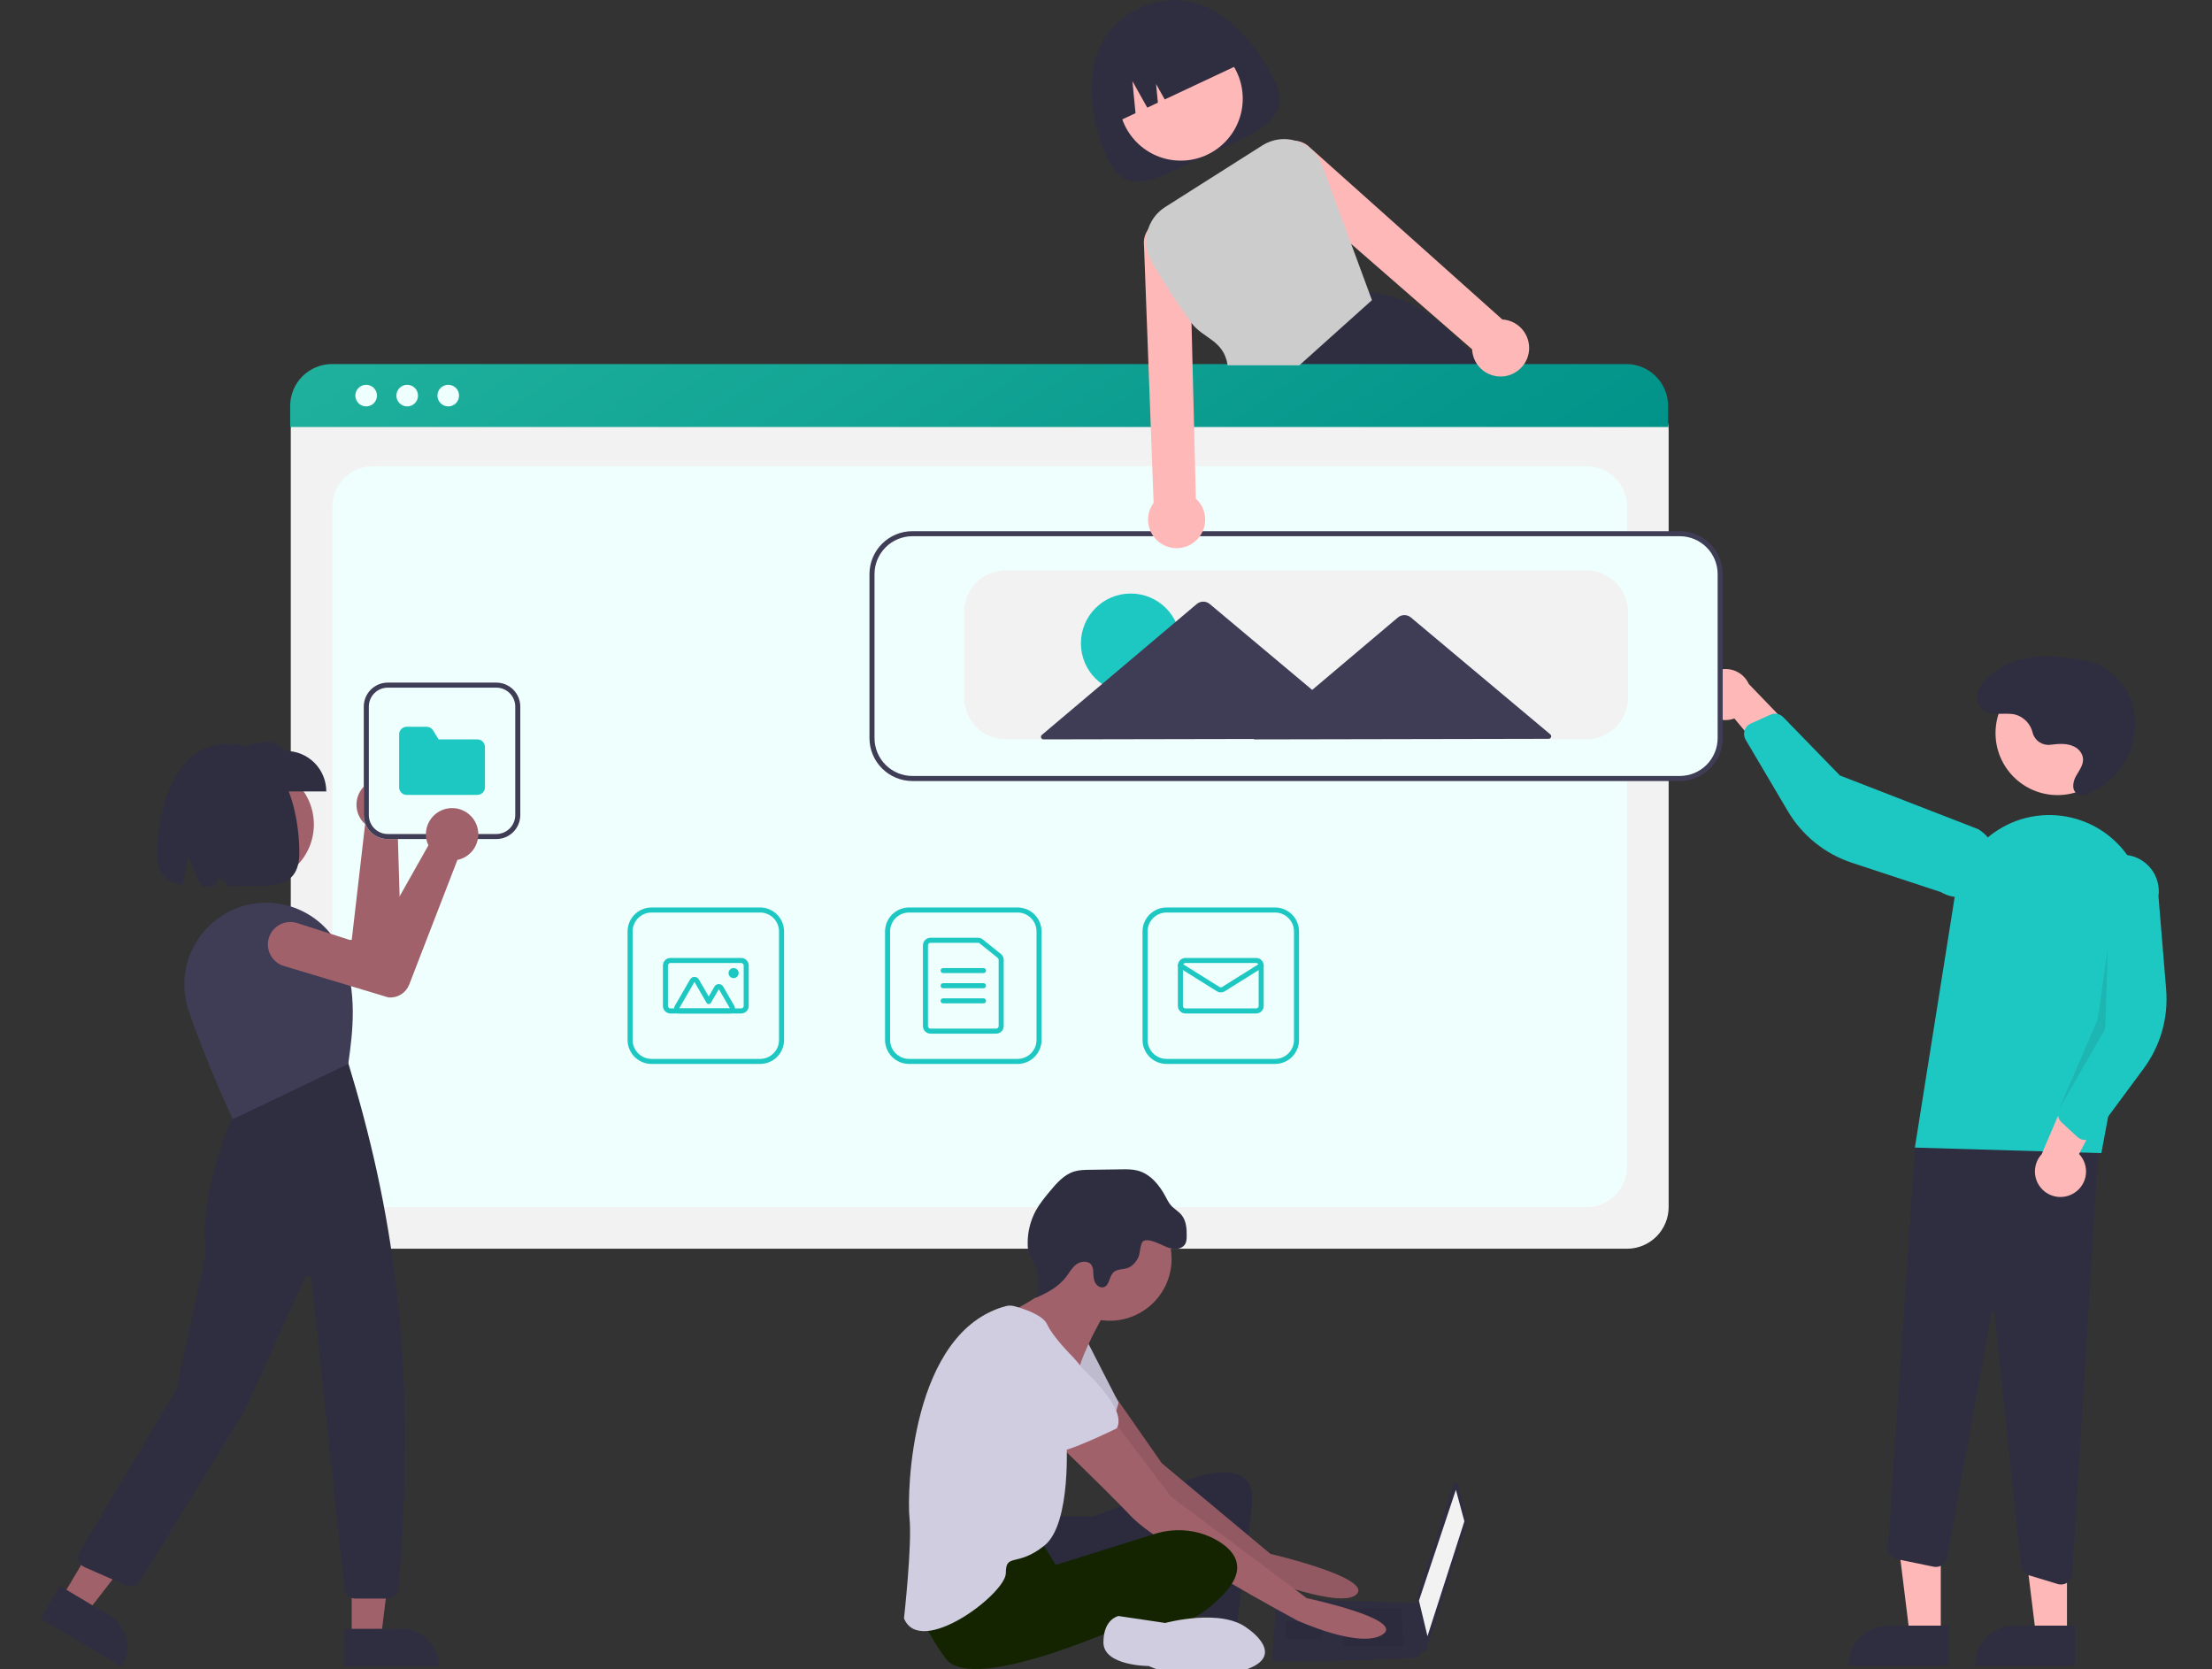 <svg width="876" height="661" viewBox="0 0 876 661" fill="none" xmlns="http://www.w3.org/2000/svg">
<rect x="0" y="0" width="876" height="661" fill="#333333" stroke="none"/>
<g clip-path="url(#clip0)">
<path d="M504.812 32.171C512.326 48.155 496.404 52.682 478.165 61.249C459.926 69.816 446.277 79.179 438.763 63.195C431.249 47.211 425.153 15.487 450.955 3.367C477.646 -9.17 497.298 16.187 504.812 32.171Z" fill="#2F2E41"/>
<path d="M467.6 63.605C481.161 63.605 492.154 52.616 492.154 39.061C492.154 25.506 481.161 14.518 467.6 14.518C454.04 14.518 443.047 25.506 443.047 39.061C443.047 52.616 454.04 63.605 467.6 63.605Z" fill="#FFB8B8"/>
<path d="M589.242 147.907C588.392 146.797 587.542 145.708 586.683 144.649C585.573 143.27 584.457 141.934 583.334 140.642C570.608 125.962 557.072 116.719 542.167 115.73H542.147L541.927 115.71L512.226 144.649L502.129 154.482L502.349 155.021L507.797 168.582H603.258C598.956 161.446 594.278 154.545 589.242 147.907Z" fill="#2F2E41"/>
<path d="M440.901 48.942L449.691 44.814L448.466 32.139L454.344 42.628L458.544 40.655L457.83 33.262L461.259 39.38L492.474 24.718C489.542 18.482 484.252 13.665 477.767 11.327C471.282 8.989 464.134 9.322 457.895 12.253L453.371 14.378C447.132 17.309 442.314 22.596 439.975 29.079C437.636 35.561 437.97 42.706 440.901 48.942Z" fill="#2F2E41"/>
<path d="M644.327 494.446H131.647C127.274 494.442 123.081 492.703 119.989 489.612C116.897 486.521 115.157 482.33 115.152 477.958V170.025C115.156 166.822 116.43 163.752 118.696 161.487C120.961 159.223 124.033 157.949 127.236 157.945H648.528C651.788 157.949 654.912 159.245 657.217 161.548C659.522 163.852 660.818 166.976 660.822 170.234V477.958C660.817 482.33 659.077 486.521 655.985 489.612C652.893 492.703 648.7 494.442 644.327 494.446Z" fill="#F2F2F2"/>
<path d="M147.643 477.958H628.333C632.575 477.958 636.643 476.274 639.643 473.275C642.643 470.277 644.328 466.21 644.328 461.97V200.609C644.328 196.368 642.643 192.302 639.643 189.303C636.643 186.305 632.575 184.62 628.333 184.62H147.643C143.401 184.62 139.333 186.305 136.333 189.303C133.334 192.302 131.648 196.368 131.648 200.609V461.97C131.648 466.21 133.334 470.277 136.333 473.275C139.333 476.274 143.401 477.958 147.643 477.958Z" fill="#EFFFFE"/>
<path d="M660.593 169.082H114.922V160.687C114.928 156.301 116.675 152.097 119.778 148.997C122.882 145.896 127.089 144.153 131.477 144.149H644.038C648.426 144.153 652.633 145.896 655.737 148.997C658.84 152.097 660.587 156.301 660.593 160.687V169.082Z" fill="url(#paint0_linear)"/>
<path d="M145.005 160.921C147.37 160.921 149.287 159.004 149.287 156.64C149.287 154.276 147.37 152.36 145.005 152.36C142.64 152.36 140.723 154.276 140.723 156.64C140.723 159.004 142.64 160.921 145.005 160.921Z" fill="#EFFFFE"/>
<path d="M161.259 160.921C163.624 160.921 165.541 159.004 165.541 156.64C165.541 154.276 163.624 152.36 161.259 152.36C158.894 152.36 156.977 154.276 156.977 156.64C156.977 159.004 158.894 160.921 161.259 160.921Z" fill="#EFFFFE"/>
<path d="M177.513 160.921C179.877 160.921 181.795 159.004 181.795 156.64C181.795 154.276 179.877 152.36 177.513 152.36C175.148 152.36 173.23 154.276 173.23 156.64C173.23 159.004 175.148 160.921 177.513 160.921Z" fill="#EFFFFE"/>
<path d="M402.984 421.278H359.997C357.479 421.275 355.065 420.274 353.285 418.494C351.504 416.714 350.503 414.301 350.5 411.785V368.815C350.503 366.298 351.504 363.885 353.285 362.106C355.065 360.326 357.479 359.325 359.997 359.322H402.984C405.502 359.325 407.916 360.326 409.696 362.106C411.476 363.885 412.478 366.298 412.481 368.815V411.785C412.478 414.301 411.476 416.714 409.696 418.494C407.916 420.274 405.502 421.275 402.984 421.278ZM359.997 361.321C358.009 361.323 356.103 362.113 354.698 363.518C353.292 364.923 352.502 366.828 352.499 368.815V411.785C352.502 413.772 353.292 415.677 354.698 417.082C356.103 418.487 358.009 419.277 359.997 419.279H402.984C404.972 419.277 406.877 418.487 408.283 417.082C409.688 415.677 410.479 413.772 410.481 411.785V368.815C410.479 366.828 409.688 364.923 408.283 363.518C406.877 362.113 404.972 361.323 402.984 361.321H359.997Z" fill="#1EC8C2"/>
<path d="M394.487 409.286H368.495C367.7 409.285 366.938 408.969 366.375 408.407C365.813 407.845 365.497 407.083 365.496 406.288V374.311C365.497 373.517 365.813 372.755 366.375 372.192C366.938 371.63 367.7 371.314 368.495 371.313H387.329C388.012 371.314 388.675 371.547 389.207 371.975L396.365 377.724C396.716 378.005 396.999 378.36 397.193 378.765C397.387 379.169 397.487 379.612 397.486 380.061V406.288C397.485 407.083 397.169 407.845 396.607 408.407C396.045 408.969 395.282 409.285 394.487 409.286ZM368.495 373.312C368.23 373.312 367.976 373.418 367.789 373.605C367.601 373.792 367.496 374.046 367.495 374.311V406.288C367.496 406.553 367.601 406.807 367.789 406.995C367.976 407.182 368.23 407.287 368.495 407.288H394.487C394.752 407.287 395.006 407.182 395.194 406.995C395.381 406.807 395.486 406.553 395.487 406.288V380.061C395.487 379.912 395.454 379.764 395.389 379.629C395.324 379.494 395.23 379.376 395.113 379.282L387.954 373.532C387.777 373.39 387.556 373.312 387.329 373.312H368.495Z" fill="#1EC8C2"/>
<path d="M389.491 385.303H373.496C373.231 385.303 372.976 385.198 372.789 385.011C372.601 384.823 372.496 384.569 372.496 384.304C372.496 384.039 372.601 383.785 372.789 383.598C372.976 383.41 373.231 383.305 373.496 383.305H389.491C389.756 383.305 390.01 383.41 390.198 383.598C390.385 383.785 390.491 384.039 390.491 384.304C390.491 384.569 390.385 384.823 390.198 385.011C390.01 385.198 389.756 385.303 389.491 385.303Z" fill="#1EC8C2"/>
<path d="M389.491 391.299H373.496C373.231 391.299 372.976 391.194 372.789 391.007C372.601 390.819 372.496 390.565 372.496 390.3C372.496 390.035 372.601 389.781 372.789 389.593C372.976 389.406 373.231 389.301 373.496 389.301H389.491C389.756 389.301 390.01 389.406 390.198 389.593C390.385 389.781 390.491 390.035 390.491 390.3C390.491 390.565 390.385 390.819 390.198 391.007C390.01 391.194 389.756 391.299 389.491 391.299Z" fill="#1EC8C2"/>
<path d="M389.491 397.295H373.496C373.231 397.295 372.976 397.19 372.789 397.002C372.601 396.815 372.496 396.561 372.496 396.296C372.496 396.031 372.601 395.776 372.789 395.589C372.976 395.402 373.231 395.296 373.496 395.296H389.491C389.756 395.296 390.01 395.402 390.198 395.589C390.385 395.776 390.491 396.031 390.491 396.296C390.491 396.561 390.385 396.815 390.198 397.002C390.01 397.19 389.756 397.295 389.491 397.295Z" fill="#1EC8C2"/>
<path d="M504.952 421.278H461.966C459.448 421.275 457.034 420.274 455.254 418.494C453.473 416.714 452.472 414.301 452.469 411.785V368.815C452.472 366.298 453.473 363.885 455.254 362.106C457.034 360.326 459.448 359.325 461.966 359.322H504.952C507.47 359.325 509.884 360.326 511.665 362.106C513.445 363.885 514.447 366.298 514.449 368.815V411.785C514.447 414.301 513.445 416.714 511.665 418.494C509.884 420.274 507.47 421.275 504.952 421.278ZM461.966 361.321C459.978 361.323 458.072 362.113 456.667 363.518C455.261 364.923 454.47 366.828 454.468 368.815V411.785C454.47 413.772 455.261 415.677 456.667 417.082C458.072 418.487 459.978 419.277 461.966 419.279H504.952C506.94 419.277 508.846 418.487 510.252 417.082C511.657 415.677 512.448 413.772 512.45 411.785V368.815C512.448 366.828 511.657 364.923 510.252 363.518C508.846 362.113 506.94 361.323 504.952 361.321H461.966Z" fill="#1EC8C2"/>
<path d="M497.455 401.292H469.464C468.669 401.291 467.906 400.975 467.344 400.413C466.782 399.851 466.466 399.089 466.465 398.294V382.306C466.466 381.511 466.782 380.749 467.344 380.187C467.906 379.625 468.669 379.309 469.464 379.308H497.455C498.25 379.309 499.013 379.625 499.575 380.187C500.137 380.749 500.453 381.511 500.454 382.306V398.294C500.453 399.089 500.137 399.851 499.575 400.413C499.013 400.975 498.25 401.291 497.455 401.292ZM469.464 381.306C469.199 381.307 468.945 381.412 468.757 381.599C468.57 381.787 468.464 382.041 468.464 382.306V398.294C468.464 398.559 468.57 398.813 468.757 399.001C468.945 399.188 469.199 399.293 469.464 399.294H497.455C497.72 399.293 497.974 399.188 498.162 399.001C498.349 398.813 498.455 398.559 498.455 398.294V382.306C498.455 382.041 498.349 381.787 498.162 381.599C497.974 381.412 497.72 381.307 497.455 381.306H469.464Z" fill="#1EC8C2"/>
<path d="M483.462 392.936C482.9 392.937 482.35 392.78 481.873 392.484L466.937 383.153C466.713 383.012 466.553 382.788 466.494 382.53C466.435 382.272 466.48 382.001 466.621 381.777C466.761 381.552 466.985 381.393 467.243 381.333C467.501 381.273 467.772 381.318 467.997 381.458L482.933 390.789C483.092 390.887 483.275 390.94 483.463 390.94C483.65 390.94 483.833 390.887 483.992 390.789L498.927 381.458C499.152 381.318 499.423 381.273 499.681 381.333C499.939 381.393 500.163 381.552 500.303 381.777C500.444 382.001 500.489 382.272 500.43 382.53C500.371 382.788 500.212 383.012 499.987 383.153L485.052 392.484C484.575 392.78 484.024 392.937 483.462 392.936Z" fill="#1EC8C2"/>
<path d="M301.015 421.278H258.028C255.51 421.275 253.096 420.274 251.316 418.494C249.536 416.714 248.534 414.301 248.531 411.785V368.815C248.534 366.298 249.536 363.885 251.316 362.106C253.096 360.326 255.51 359.325 258.028 359.322H301.015C303.533 359.325 305.947 360.326 307.727 362.106C309.508 363.885 310.509 366.298 310.512 368.815V411.785C310.509 414.301 309.508 416.714 307.727 418.494C305.947 420.274 303.533 421.275 301.015 421.278ZM258.028 361.321C256.04 361.323 254.135 362.113 252.729 363.518C251.323 364.923 250.533 366.828 250.531 368.815V411.785C250.533 413.772 251.323 415.677 252.729 417.082C254.135 418.487 256.04 419.277 258.028 419.279H301.015C303.003 419.277 304.909 418.487 306.314 417.082C307.72 415.677 308.51 413.772 308.513 411.785V368.815C308.51 366.828 307.72 364.923 306.314 363.518C304.909 362.113 303.003 361.323 301.015 361.321H258.028Z" fill="#1EC8C2"/>
<path d="M293.518 401.292H265.526C264.731 401.291 263.969 400.975 263.407 400.413C262.844 399.851 262.528 399.089 262.527 398.294V382.306C262.528 381.511 262.844 380.749 263.407 380.187C263.969 379.625 264.731 379.309 265.526 379.308H293.518C294.313 379.309 295.075 379.625 295.637 380.187C296.2 380.749 296.516 381.511 296.517 382.306V398.294C296.516 399.089 296.2 399.851 295.637 400.413C295.075 400.975 294.313 401.291 293.518 401.292ZM265.526 381.306C265.261 381.307 265.007 381.412 264.82 381.599C264.632 381.787 264.527 382.041 264.527 382.306V398.294C264.527 398.559 264.632 398.813 264.82 399.001C265.007 399.188 265.261 399.293 265.526 399.294H293.518C293.783 399.293 294.037 399.188 294.224 399.001C294.412 398.813 294.517 398.559 294.517 398.294V382.306C294.517 382.041 294.412 381.787 294.224 381.599C294.037 381.412 293.783 381.307 293.518 381.306H265.526Z" fill="#1EC8C2"/>
<path d="M289.082 401.292H268.964C268.613 401.292 268.269 401.2 267.965 401.025C267.661 400.849 267.408 400.597 267.233 400.293C267.057 399.989 266.965 399.644 266.965 399.294C266.965 398.943 267.057 398.598 267.233 398.294L273.293 387.802C273.468 387.498 273.721 387.246 274.025 387.07C274.329 386.895 274.673 386.802 275.024 386.802C275.375 386.802 275.72 386.895 276.024 387.07C276.328 387.246 276.58 387.498 276.756 387.802L280.67 394.578L282.937 390.652C283.113 390.348 283.365 390.096 283.669 389.921C283.973 389.745 284.318 389.653 284.669 389.653C285.02 389.653 285.364 389.745 285.668 389.921C285.972 390.096 286.225 390.348 286.4 390.652L290.814 398.294C290.989 398.598 291.082 398.943 291.082 399.294C291.082 399.645 290.989 399.989 290.814 400.293C290.638 400.597 290.386 400.849 290.082 401.025C289.778 401.2 289.433 401.292 289.082 401.292H289.082ZM289.082 399.294L284.669 391.652L281.536 397.076C281.448 397.228 281.322 397.355 281.17 397.442C281.018 397.53 280.845 397.576 280.67 397.576C280.494 397.576 280.322 397.53 280.17 397.442C280.018 397.355 279.892 397.228 279.804 397.076L275.025 388.801L268.964 399.294H289.082Z" fill="#1EC8C2"/>
<path d="M290.519 387.302C291.623 387.302 292.518 386.407 292.518 385.303C292.518 384.199 291.623 383.305 290.519 383.305C289.415 383.305 288.52 384.199 288.52 385.303C288.52 386.407 289.415 387.302 290.519 387.302Z" fill="#1EC8C2"/>
<path d="M768.586 647.687L756.33 647.686L750.5 600.432L768.588 600.433L768.586 647.687Z" fill="#FFB8B8"/>
<path d="M771.714 659.562L732.195 659.561V659.061C732.195 657.042 732.593 655.043 733.366 653.177C734.139 651.312 735.272 649.617 736.7 648.189C738.129 646.761 739.824 645.629 741.691 644.856C743.557 644.083 745.557 643.686 747.577 643.686H747.578L771.714 643.687L771.714 659.562Z" fill="#2F2E41"/>
<path d="M818.571 647.687L806.315 647.686L800.484 600.432L818.573 600.433L818.571 647.687Z" fill="#FFB8B8"/>
<path d="M821.698 659.562L782.18 659.561V659.061C782.18 657.042 782.577 655.043 783.35 653.177C784.123 651.312 785.256 649.617 786.685 648.189C788.113 646.761 789.809 645.629 791.675 644.856C793.541 644.083 795.541 643.686 797.561 643.686H797.562L821.699 643.687L821.698 659.562Z" fill="#2F2E41"/>
<path d="M814.899 627.202L803.548 623.75C802.702 623.494 801.95 622.994 801.387 622.312C800.824 621.631 800.475 620.799 800.383 619.92L789.801 519.665C789.792 519.544 789.738 519.431 789.65 519.348C789.561 519.265 789.444 519.219 789.322 519.218C789.201 519.207 789.079 519.243 788.984 519.319C788.889 519.396 788.827 519.506 788.812 519.627L771.086 616.757C770.979 617.346 770.754 617.908 770.426 618.41C770.099 618.911 769.674 619.342 769.177 619.677C768.68 620.012 768.121 620.245 767.533 620.361C766.946 620.477 766.34 620.475 765.753 620.354L751.246 617.367C750.182 617.144 749.235 616.546 748.577 615.681C747.919 614.816 747.596 613.743 747.666 612.658L758.448 453.46L831.563 445.574L820.698 623.173C820.628 624.315 820.125 625.387 819.293 626.172C818.46 626.957 817.36 627.395 816.215 627.398C815.769 627.398 815.326 627.332 814.899 627.202Z" fill="#2F2E41"/>
<path d="M814.827 314.823C828.387 314.823 839.38 303.834 839.38 290.279C839.38 276.724 828.387 265.736 814.827 265.736C801.266 265.736 790.273 276.724 790.273 290.279C790.273 303.834 801.266 314.823 814.827 314.823Z" fill="#FFB8B8"/>
<path d="M758.332 454.395L774.185 354.615C775.028 349.31 776.992 344.245 779.945 339.757C782.899 335.27 786.775 331.462 791.315 328.589C795.855 325.715 800.955 323.84 806.276 323.09C811.598 322.34 817.018 322.731 822.176 324.237C831.194 326.845 838.917 332.719 843.834 340.713C848.752 348.708 850.511 358.247 848.769 367.469L832.183 456.577L758.332 454.395Z" fill="#1EC8C2"/>
<path d="M821.606 472.248C822.832 471.438 823.866 470.37 824.635 469.118C825.403 467.866 825.888 466.46 826.054 465.001C826.221 463.541 826.065 462.063 825.598 460.67C825.132 459.277 824.365 458.003 823.352 456.939L839.743 425.21L821.284 427.179L808.549 457.007C806.872 458.826 805.922 461.197 805.877 463.67C805.832 466.143 806.696 468.546 808.305 470.425C809.915 472.303 812.158 473.526 814.609 473.863C817.06 474.199 819.55 473.624 821.606 472.248V472.248Z" fill="#FFB8B8"/>
<path d="M825.116 451.342C824.209 451.214 823.363 450.813 822.69 450.192L816.419 444.4C815.742 443.771 815.274 442.95 815.078 442.046C814.883 441.143 814.97 440.201 815.328 439.349L827.861 409.652L826.083 350.975C826.339 349.088 826.964 347.271 827.922 345.626C828.881 343.981 830.155 342.542 831.67 341.389C833.186 340.237 834.914 339.394 836.755 338.91C838.597 338.425 840.516 338.309 842.403 338.566C844.289 338.823 846.107 339.45 847.751 340.409C849.396 341.369 850.835 342.643 851.986 344.16C853.138 345.676 853.979 347.404 854.462 349.245C854.945 351.086 855.06 353.004 854.801 354.89L857.841 391.776C858.766 402.971 855.59 414.121 848.906 423.151L829.36 449.564C828.984 450.072 828.505 450.494 827.955 450.805C827.405 451.116 826.795 451.307 826.166 451.367C825.816 451.4 825.464 451.392 825.116 451.342Z" fill="#1EC8C2"/>
<path d="M673.431 276.907C673.699 278.352 674.28 279.72 675.134 280.916C675.987 282.111 677.093 283.105 678.373 283.828C679.652 284.55 681.075 284.983 682.54 285.096C684.005 285.21 685.478 285.001 686.853 284.484L709.692 311.942L715.075 294.183L692.562 270.831C691.54 268.578 689.727 266.779 687.466 265.773C685.206 264.768 682.654 264.626 680.296 265.375C677.938 266.124 675.937 267.712 674.672 269.837C673.406 271.962 672.965 274.478 673.431 276.907Z" fill="#FFB8B8"/>
<path d="M691.321 288.289C691.792 287.504 692.492 286.882 693.326 286.504L701.107 282.99C701.951 282.612 702.89 282.501 703.798 282.674C704.706 282.846 705.54 283.293 706.185 283.955L728.657 307.07L783.406 328.312C785.044 329.282 786.475 330.566 787.617 332.09C788.759 333.613 789.589 335.347 790.06 337.192C790.531 339.036 790.633 340.956 790.362 342.84C790.09 344.724 789.45 346.537 788.477 348.173C787.504 349.81 786.218 351.239 784.693 352.379C783.167 353.518 781.431 354.346 779.586 354.815C777.74 355.283 775.819 355.384 773.935 355.11C772.05 354.836 770.238 354.194 768.601 353.22L733.436 341.636C722.762 338.122 713.729 330.853 708.016 321.179L691.304 292.889C690.983 292.345 690.78 291.739 690.709 291.112C690.637 290.484 690.699 289.848 690.889 289.246C690.995 288.911 691.139 288.59 691.321 288.289Z" fill="#1EC8C2"/>
<path opacity="0.1" d="M834.744 375.384L833.744 407.361L815.328 439.349L830.705 403.701L834.744 375.384Z" fill="#141C23"/>
<path d="M812.015 294.892C810.473 295.092 808.91 294.726 807.617 293.862C806.325 292.998 805.39 291.694 804.986 290.193C804.597 288.465 803.745 286.876 802.521 285.595C801.297 284.315 799.747 283.391 798.038 282.924C793.534 281.896 788.029 284.015 784.728 280.604C784.022 279.825 783.51 278.89 783.237 277.875C782.963 276.859 782.934 275.794 783.153 274.766C783.761 271.451 786.134 268.947 788.715 266.944C794.148 262.748 800.722 260.293 807.575 259.898C811.123 259.795 814.673 259.972 818.193 260.426C821.878 260.659 825.524 261.324 829.053 262.41C833.074 263.927 836.648 266.432 839.444 269.695C842.24 272.958 844.168 276.872 845.05 281.077C845.857 285.295 845.733 289.637 844.687 293.802C843.641 297.967 841.698 301.853 838.995 305.19C835.758 309.219 831.584 312.395 826.838 314.442C825.707 314.976 824.412 315.041 823.233 314.625C820.276 313.45 820.759 309.789 822.107 307.348C823.55 304.735 825.77 302.205 824.609 299.025C824.028 297.55 822.912 296.349 821.483 295.661C818.544 294.163 815.257 294.517 812.097 294.882L812.015 294.892Z" fill="#2F2E41"/>
<path d="M665.229 308.752H361.323C356.95 308.747 352.757 307.008 349.665 303.917C346.572 300.826 344.833 296.635 344.828 292.264V227.31C344.833 222.939 346.573 218.748 349.665 215.657C352.757 212.566 356.95 210.827 361.323 210.822H665.229C669.602 210.827 673.794 212.566 676.887 215.657C679.979 218.748 681.719 222.939 681.724 227.31V292.264C681.719 296.635 679.979 300.826 676.887 303.917C673.794 307.008 669.602 308.747 665.229 308.752Z" fill="#EFFFFE"/>
<path d="M665.229 309.252H361.323C356.817 309.246 352.497 307.455 349.311 304.27C346.125 301.086 344.333 296.768 344.328 292.264V227.31C344.333 222.806 346.125 218.488 349.311 215.304C352.497 212.119 356.817 210.327 361.323 210.322H665.229C669.734 210.327 674.054 212.119 677.24 215.304C680.426 218.488 682.218 222.806 682.223 227.31V292.264C682.218 296.768 680.426 301.086 677.24 304.27C674.054 307.455 669.734 309.246 665.229 309.252ZM361.323 212.321C357.347 212.325 353.536 213.906 350.725 216.716C347.913 219.526 346.332 223.336 346.328 227.31V292.264C346.332 296.238 347.913 300.048 350.725 302.858C353.536 305.668 357.347 307.248 361.323 307.253H665.229C669.204 307.248 673.016 305.668 675.827 302.858C678.638 300.048 680.22 296.238 680.224 292.264V227.31C680.22 223.336 678.638 219.526 675.827 216.716C673.016 213.906 669.204 212.325 665.229 212.321H361.323Z" fill="#3F3D56"/>
<path d="M628.24 292.763H398.311C393.938 292.758 389.745 291.02 386.653 287.929C383.561 284.838 381.821 280.647 381.816 276.275V242.299C381.821 237.928 383.561 233.737 386.653 230.646C389.745 227.555 393.938 225.816 398.311 225.811H628.24C632.613 225.816 636.806 227.555 639.898 230.646C642.991 233.737 644.73 237.928 644.735 242.299V276.275C644.73 280.647 642.991 284.838 639.898 287.929C636.806 291.02 632.613 292.758 628.24 292.763Z" fill="#F2F2F2"/>
<path d="M447.789 274.451C458.683 274.451 467.515 265.623 467.515 254.733C467.515 243.843 458.683 235.014 447.789 235.014C436.894 235.014 428.062 243.843 428.062 254.733C428.062 265.623 436.894 274.451 447.789 274.451Z" fill="#1EC8C2"/>
<path d="M613.951 290.773L586.107 267.431L558.744 244.491C558.022 243.885 557.109 243.554 556.167 243.556C555.224 243.558 554.313 243.892 553.593 244.501L526.318 267.546L519.656 273.175L509.611 264.754L479.083 239.161C478.361 238.556 477.449 238.225 476.506 238.227C475.564 238.228 474.652 238.563 473.933 239.171L443.504 264.881L412.597 290.996C412.44 291.128 412.328 291.305 412.275 291.503C412.223 291.701 412.233 291.911 412.303 292.103C412.374 292.296 412.502 292.462 412.67 292.579C412.839 292.696 413.039 292.759 413.244 292.758L476.611 292.636L496.669 292.598L496.473 292.763L556.262 292.648L613.311 292.538C613.516 292.538 613.716 292.475 613.884 292.357C614.051 292.239 614.179 292.073 614.249 291.88C614.319 291.687 614.328 291.478 614.274 291.28C614.221 291.082 614.108 290.905 613.951 290.773Z" fill="#3F3D56"/>
<path d="M603.87 131.818C603.072 130.521 602.017 129.4 600.771 128.524C599.525 127.648 598.114 127.035 596.623 126.722C596.076 126.607 595.521 126.537 594.964 126.512L518.797 58.441C517.301 56.903 515.305 55.95 513.169 55.752C512.747 55.704 512.323 55.691 511.899 55.712C510.142 55.792 508.446 56.382 507.018 57.41C505.591 58.438 504.494 59.859 503.862 61.5C503.23 63.141 503.09 64.931 503.459 66.65C503.829 68.37 504.691 69.944 505.941 71.181L535.102 96.593L582.987 138.313C583.026 139.099 583.143 139.879 583.337 140.642C583.91 142.851 585.141 144.834 586.868 146.328C588.594 147.821 590.734 148.755 593.004 149.006C595.074 149.247 597.17 148.901 599.052 148.006C600.544 147.309 601.868 146.296 602.931 145.039C603.041 144.909 603.141 144.789 603.241 144.649C604.639 142.828 605.448 140.624 605.56 138.332C605.673 136.039 605.083 133.767 603.87 131.818H603.87Z" fill="#FFB8B8"/>
<path d="M473.589 197.421L472.879 168.582L472.279 144.649L471.869 127.901L471.06 95.254C470.899 93.506 470.234 91.843 469.143 90.467C468.053 89.091 466.586 88.062 464.921 87.505C463.255 86.949 461.464 86.889 459.765 87.334C458.066 87.778 456.534 88.707 455.354 90.008C455.077 90.305 454.826 90.626 454.605 90.967C453.374 92.729 452.82 94.876 453.045 97.013L454.825 144.649L455.715 168.582L456.854 199.11C456.525 199.558 456.228 200.029 455.965 200.519C455.254 201.866 454.824 203.344 454.702 204.863C454.58 206.381 454.768 207.909 455.255 209.353C455.763 210.867 456.586 212.256 457.67 213.429C458.754 214.602 460.074 215.532 461.543 216.158C463.013 216.784 464.599 217.091 466.196 217.06C467.793 217.029 469.365 216.66 470.81 215.978C472.487 215.185 473.943 213.991 475.05 212.502C476.156 211.014 476.879 209.275 477.153 207.441C477.428 205.607 477.247 203.733 476.625 201.985C476.003 200.238 474.961 198.67 473.589 197.421H473.589Z" fill="#FFB8B8"/>
<path d="M542.17 115.73L535.102 96.593L523.665 65.595C522.84 63.34 521.517 61.299 519.795 59.625C518.073 57.95 515.996 56.685 513.718 55.922C513.538 55.862 513.349 55.802 513.168 55.752C510.962 55.083 508.636 54.899 506.351 55.213C504.067 55.527 501.877 56.331 499.933 57.571L461.414 81.994C457.887 84.225 455.365 87.74 454.382 91.796C453.399 95.851 454.032 100.13 456.146 103.728C460.963 112.054 466.212 120.122 471.871 127.901C476.36 134.006 484.717 134.656 486.167 144.649H514.568L543.319 118.847L542.17 115.73Z" fill="#CCCCCC"/>
<path d="M101.133 349.604C113.927 349.604 124.298 339.237 124.298 326.449C124.298 313.661 113.927 303.294 101.133 303.294C88.34 303.294 77.969 313.661 77.969 326.449C77.969 339.237 88.34 349.604 101.133 349.604Z" fill="#A0616A"/>
<path d="M158 310.51C158.229 310.692 158.45 310.884 158.664 311.088C159.728 312.09 160.569 313.305 161.13 314.654C161.692 316.004 161.961 317.456 161.922 318.917C161.883 320.378 161.535 321.814 160.902 323.131C160.268 324.448 159.364 325.617 158.247 326.56C157.987 326.779 157.715 326.983 157.434 327.173L159.001 380.08C159.046 381.812 158.531 383.512 157.532 384.929C156.534 386.345 155.105 387.401 153.458 387.942L153.363 387.962L110.387 392.537C109.219 392.661 108.037 392.553 106.911 392.218C105.785 391.883 104.736 391.329 103.826 390.587C102.915 389.844 102.16 388.929 101.605 387.894C101.05 386.859 100.706 385.724 100.593 384.555C100.479 383.386 100.598 382.206 100.943 381.083C101.288 379.961 101.852 378.917 102.603 378.014C103.353 377.11 104.276 376.364 105.316 375.819C106.357 375.274 107.495 374.94 108.666 374.837L139.3 372.14L144.598 326.321C144.252 326.015 143.927 325.684 143.627 325.332C141.966 323.367 141.095 320.855 141.183 318.284C141.271 315.712 142.311 313.266 144.103 311.418C145.894 309.571 148.308 308.455 150.876 308.287C153.445 308.119 155.984 308.912 158 310.51H158Z" fill="#A0616A"/>
<path d="M139.283 648.71H150.847L156.347 604.129H139.281L139.283 648.71Z" fill="#A0616A"/>
<path d="M136.336 644.937L159.107 644.936H159.108C161.013 644.936 162.901 645.311 164.661 646.04C166.422 646.769 168.022 647.837 169.369 649.184C170.717 650.531 171.786 652.13 172.515 653.89C173.244 655.65 173.619 657.536 173.619 659.441V659.913L136.337 659.914L136.336 644.937Z" fill="#2F2E41"/>
<path d="M24.359 632.729L34.294 638.642L61.839 603.151L47.175 594.424L24.359 632.729Z" fill="#A0616A"/>
<path d="M23.755 627.979L43.321 639.624L43.321 639.624C44.959 640.599 46.388 641.886 47.528 643.413C48.667 644.94 49.495 646.676 49.964 648.522C50.432 650.369 50.532 652.289 50.258 654.174C49.984 656.059 49.341 657.872 48.366 659.509L48.124 659.914L16.09 640.848L23.755 627.979Z" fill="#2F2E41"/>
<path d="M153.575 632.964H140.628C139.579 632.966 138.568 632.579 137.788 631.878C137.009 631.177 136.517 630.212 136.408 629.17L123.354 506.52C123.322 506.211 123.188 505.922 122.974 505.697C122.76 505.472 122.478 505.323 122.172 505.274C121.865 505.224 121.551 505.277 121.277 505.425C121.004 505.572 120.786 505.805 120.658 506.087L97.11 558.209L55.419 626.163C54.88 627.034 54.044 627.682 53.066 627.987C52.088 628.293 51.032 628.236 50.092 627.827L33.437 620.503C32.886 620.26 32.394 619.904 31.991 619.457C31.589 619.009 31.286 618.482 31.103 617.909C30.92 617.336 30.861 616.73 30.93 616.133C30.999 615.535 31.194 614.959 31.503 614.443L69.828 550.297L81.582 496.25C77.885 472.812 93.733 437.966 93.894 437.616L93.972 437.446L137.627 420.39L137.845 420.658C155.061 477.132 165.552 537.906 157.806 629.077C157.71 630.135 157.224 631.119 156.442 631.837C155.66 632.556 154.638 632.958 153.575 632.964Z" fill="#2F2E41"/>
<path d="M92.214 443.157L92.011 442.729C91.914 442.525 82.207 422.061 74.724 400.188C73.286 395.959 72.743 391.477 73.128 387.026C73.513 382.575 74.819 378.253 76.962 374.333C79.134 370.373 82.104 366.907 85.686 364.154C89.267 361.401 93.382 359.421 97.769 358.341C105.384 356.516 113.402 357.487 120.362 361.076C127.321 364.666 132.759 370.635 135.684 377.896C141.62 392.733 139.728 408.569 137.948 421.023L137.913 421.272L137.686 421.381L92.214 443.157Z" fill="#3F3D56"/>
<path d="M129.22 313.369H92.438V297.342C100.511 294.136 108.411 291.409 113.187 297.342C117.439 297.342 121.517 299.031 124.524 302.036C127.531 305.042 129.22 309.118 129.22 313.369V313.369Z" fill="#2F2E41"/>
<path d="M90.402 294.514C68.413 294.514 62.258 322.065 62.258 337.609C62.258 346.277 66.18 349.377 72.342 350.426L74.519 338.824L79.616 350.926C81.347 350.934 83.166 350.901 85.051 350.866L86.779 347.308L90.633 350.802C106.07 350.825 118.545 353.074 118.545 337.609C118.545 322.065 113.148 294.514 90.402 294.514Z" fill="#2F2E41"/>
<path d="M196.55 332.235H153.563C151.046 332.232 148.632 331.231 146.851 329.452C145.071 327.672 144.069 325.259 144.066 322.742V279.773C144.069 277.256 145.071 274.843 146.851 273.063C148.632 271.283 151.046 270.282 153.563 270.28H196.55C199.068 270.282 201.482 271.283 203.262 273.063C205.043 274.843 206.044 277.256 206.047 279.773V322.742C206.044 325.259 205.043 327.672 203.262 329.452C201.482 331.231 199.068 332.232 196.55 332.235Z" fill="#EFFFFE"/>
<path d="M196.55 332.235H153.563C151.046 332.232 148.632 331.231 146.851 329.452C145.071 327.672 144.069 325.259 144.066 322.742V279.773C144.069 277.256 145.071 274.843 146.851 273.063C148.632 271.283 151.046 270.282 153.563 270.28H196.55C199.068 270.282 201.482 271.283 203.262 273.063C205.043 274.843 206.044 277.256 206.047 279.773V322.742C206.044 325.259 205.043 327.672 203.262 329.452C201.482 331.231 199.068 332.232 196.55 332.235ZM153.563 272.278C151.576 272.28 149.67 273.071 148.264 274.476C146.859 275.881 146.068 277.786 146.066 279.773V322.742C146.068 324.729 146.859 326.634 148.264 328.039C149.67 329.444 151.576 330.234 153.563 330.237H196.55C198.538 330.234 200.444 329.444 201.849 328.039C203.255 326.634 204.046 324.729 204.048 322.742V279.773C204.046 277.786 203.255 275.881 201.849 274.476C200.444 273.071 198.538 272.28 196.55 272.278H153.563Z" fill="#3F3D56"/>
<path d="M189.053 314.748H161.062C160.266 314.747 159.504 314.431 158.942 313.869C158.38 313.307 158.063 312.545 158.062 311.75V290.765C158.063 289.97 158.38 289.208 158.942 288.646C159.504 288.084 160.266 287.768 161.062 287.767H168.941C169.454 287.765 169.958 287.895 170.406 288.145C170.853 288.395 171.229 288.756 171.496 289.193L173.693 292.763H189.053C189.848 292.764 190.61 293.08 191.173 293.642C191.735 294.204 192.051 294.966 192.052 295.761V311.75C192.051 312.545 191.735 313.307 191.173 313.869C190.61 314.431 189.848 314.747 189.053 314.748Z" fill="#1EC8C2"/>
<path d="M188.142 325.349C188.282 325.605 188.411 325.868 188.53 326.139C189.121 327.475 189.424 328.921 189.418 330.383C189.411 331.844 189.096 333.288 188.493 334.619C187.889 335.95 187.011 337.138 185.916 338.107C184.821 339.075 183.534 339.801 182.139 340.237C181.814 340.338 181.484 340.421 181.151 340.487L162.058 389.856C161.426 391.47 160.292 392.837 158.821 393.755C157.351 394.673 155.624 395.092 153.897 394.952L153.801 394.933L112.417 382.48C111.292 382.142 110.245 381.583 109.337 380.838C108.429 380.093 107.677 379.175 107.126 378.138C106.575 377.101 106.234 375.964 106.125 374.795C106.015 373.625 106.138 372.446 106.487 371.324C106.836 370.203 107.404 369.161 108.158 368.26C108.912 367.36 109.837 366.617 110.88 366.075C111.922 365.534 113.062 365.204 114.233 365.105C115.404 365.006 116.583 365.14 117.702 365.499L146.983 374.896L169.652 334.723C169.452 334.306 169.281 333.876 169.141 333.435C168.373 330.979 168.545 328.326 169.625 325.991C170.704 323.655 172.613 321.804 174.981 320.796C177.349 319.788 180.007 319.696 182.439 320.538C184.871 321.379 186.904 323.094 188.142 325.349H188.142Z" fill="#A0616A"/>
<path d="M417.733 600.431H433.132L471.08 585.77C471.08 585.77 498.028 574.91 495.828 595.544C493.628 616.178 489.779 643.871 489.779 643.871C489.779 643.871 477.679 638.441 471.08 640.07C464.48 641.699 468.88 606.947 468.88 606.947C468.88 606.947 414.984 632.468 410.034 629.21C405.084 625.952 403.984 603.146 403.984 603.146L417.733 600.431Z" fill="#2F2E41"/>
<path opacity="0.1" d="M417.733 600.431H433.132L471.08 585.77C471.08 585.77 498.028 574.91 495.828 595.544C493.628 616.178 489.779 643.871 489.779 643.871C489.779 643.871 477.679 638.441 471.08 640.07C464.48 641.699 468.88 606.947 468.88 606.947C468.88 606.947 414.984 632.468 410.034 629.21C405.084 625.952 403.984 603.146 403.984 603.146L417.733 600.431Z" fill="#141C23"/>
<path d="M441.652 552.936L460.105 579.404L503.124 615.286C503.124 615.286 542.876 624.528 537.43 631.052C531.985 637.576 498.767 624.528 498.767 624.528C498.767 624.528 449.214 588.647 447.58 585.928C445.947 583.21 427.977 557.658 427.977 557.658L441.652 552.936Z" fill="#A0616A"/>
<path opacity="0.1" d="M441.652 552.936L460.105 579.404L503.124 615.286C503.124 615.286 542.876 624.528 537.43 631.052C531.985 637.576 498.767 624.528 498.767 624.528C498.767 624.528 449.214 588.647 447.58 585.928C445.947 583.21 427.977 557.658 427.977 557.658L441.652 552.936Z" fill="#141C23"/>
<path d="M430.979 531.951L442.975 555.352C442.975 555.352 440.249 566.781 435.886 567.869C431.524 568.958 412.984 553.72 412.984 553.72L430.979 531.951Z" fill="#D0CDE1"/>
<path opacity="0.1" d="M430.979 531.951L442.975 555.352C442.975 555.352 440.249 566.781 435.886 567.869C431.524 568.958 412.984 553.72 412.984 553.72L430.979 531.951Z" fill="#141C23"/>
<path d="M577.385 587.612L580.906 602.29C580.945 602.454 580.939 602.625 580.888 602.785L564.918 653.226C564.855 653.426 564.725 653.598 564.552 653.713C564.379 653.828 564.171 653.88 563.965 653.859C563.758 653.838 563.565 653.747 563.417 653.6C563.269 653.453 563.176 653.259 563.153 653.05L560.943 633.4C560.929 633.27 560.942 633.138 560.982 633.013L575.641 587.544C575.702 587.354 575.823 587.19 575.985 587.076C576.147 586.962 576.341 586.904 576.539 586.912C576.736 586.92 576.925 586.992 577.078 587.119C577.231 587.245 577.339 587.418 577.385 587.612Z" fill="#2F2E41"/>
<path d="M576.558 589.909L579.932 602.368L565.311 647.868L561.938 633.784L576.558 589.909Z" fill="#F2F2F2"/>
<path d="M504.041 657.279C504.591 658.87 561.187 656.749 561.737 656.218C562.216 655.554 562.621 654.843 562.945 654.096C563.462 653.036 563.935 651.975 563.935 651.975L561.737 634.799L505.69 632.879C505.69 632.879 504.288 647.434 504.003 654.096C503.931 655.778 503.931 656.961 504.041 657.279Z" fill="#2F2E41"/>
<path opacity="0.1" d="M554.872 636.876L555.938 651.865H531.945V636.876H554.872Z" fill="#141C23"/>
<path opacity="0.1" d="M523.795 641.903L523.948 641.872L523.224 648.867H508.953V641.903H523.795Z" fill="#141C23"/>
<path d="M439.477 522.957C453.004 522.957 463.969 511.996 463.969 498.475C463.969 484.953 453.004 473.992 439.477 473.992C425.95 473.992 414.984 484.953 414.984 498.475C414.984 511.996 425.95 522.957 439.477 522.957Z" fill="#A0616A"/>
<path d="M436.977 520.855C436.977 520.855 428.877 534.861 427.257 542.403C425.637 549.945 402.958 527.319 402.958 527.319L399.988 519.508C399.988 519.508 421.317 509.542 419.697 501.461C418.078 493.381 436.977 520.855 436.977 520.855Z" fill="#A0616A"/>
<path d="M441.299 562.929L463.777 592.641L517.503 632.807C517.503 632.807 556.427 641.061 547.655 647.113C538.884 653.166 513.665 641.611 513.665 641.611C513.665 641.611 459.391 612.449 447.878 600.344C436.365 588.239 414.984 567.881 414.984 567.881L441.299 562.929Z" fill="#A0616A"/>
<path d="M411.597 609.29L418.15 619.632L457.255 607.368C465.835 604.677 475.244 605.667 482.855 610.447C489.68 614.733 494.048 621.538 484.22 631.608C464.562 651.748 451.458 640.861 451.458 640.861C451.458 640.861 385.387 671.888 374.467 656.647C363.546 641.406 363 633.785 363 633.785C363 633.785 405.045 607.657 411.597 609.29Z" fill="#142400"/>
<path d="M494.103 644.824C494.103 644.824 511.512 656.375 490.838 661.876C470.164 667.376 454.93 659.675 454.93 659.675C454.93 659.675 436.977 659.675 436.977 650.325C436.977 640.974 442.961 639.874 442.961 639.874L461.459 642.624C461.459 642.624 483.765 636.573 494.103 644.824Z" fill="#D0CDE1"/>
<path d="M459.539 492.668C461.208 493.411 462.863 494.29 464.677 494.506C466.492 494.721 468.558 494.089 469.417 492.478C469.88 491.608 469.933 490.584 469.955 489.599C470.021 486.611 469.804 483.381 467.908 481.068C466.701 479.596 464.94 478.669 463.69 477.233C462.796 476.204 462.2 474.957 461.559 473.754C459.129 469.197 455.532 464.818 450.533 463.505C448.446 462.956 446.256 462.983 444.098 463.013L431.509 463.191C429.472 463.22 427.403 463.253 425.453 463.842C421.401 465.065 418.451 468.468 415.749 471.722C413.727 474.157 411.7 476.616 410.183 479.393C408.008 483.444 406.908 487.984 406.988 492.58C406.972 493.759 407.124 494.934 407.441 496.07C407.812 497.111 408.271 498.119 408.814 499.082C411.175 503.713 412.577 509.497 409.918 513.964C414.537 512.08 419.106 509.609 422.153 505.664C423.516 503.899 424.585 501.833 426.401 500.538C428.217 499.243 431.177 499.13 432.342 501.031C432.743 501.8 432.949 502.655 432.943 503.522C433.028 504.949 433.026 506.43 433.632 507.725C434.237 509.02 435.68 510.065 437.058 509.678C439.431 509.01 439.203 505.374 441.031 503.722C442.419 502.468 444.56 502.708 446.342 502.138C448.42 501.475 449.978 499.678 450.866 497.688C451.541 496.176 451.532 492.22 452.809 491.401C454.411 490.374 458.054 492.007 459.539 492.668Z" fill="#2F2E41"/>
<path d="M398.296 517.18C399.4 516.886 400.561 516.889 401.663 517.188C405.162 518.126 413.006 520.608 414.688 524.386C416.868 529.283 424.499 536.901 424.499 536.901C424.499 536.901 434.855 547.239 432.675 554.313C430.495 561.386 422.319 569.548 422.319 569.548C422.319 569.548 424.499 603.284 413.598 611.99C402.696 620.696 398.335 614.711 398.335 622.872C398.335 631.034 364.541 656.608 358 640.829C358 640.829 361.27 611.446 360.18 601.107C359.106 590.918 360.679 527.346 398.296 517.18Z" fill="#D0CDE1"/>
<path d="M415.228 530.396C415.228 530.396 448.205 555.119 442.258 565.558C442.258 565.558 422.256 575.447 417.931 574.898C413.607 574.349 396.848 555.119 392.523 553.471C388.198 551.823 386.036 522.155 415.228 530.396Z" fill="#D0CDE1"/>
</g>
<defs>
<linearGradient id="paint0_linear" x1="114.922" y1="149.214" x2="293.658" y2="415.435" gradientUnits="userSpaceOnUse">
<stop stop-color="#1FB19D"/>
<stop offset="1" stop-color="#019289"/>
</linearGradient>
<clipPath id="clip0">
<rect width="876" height="661" fill="white"/>
</clipPath>
</defs>
</svg>
